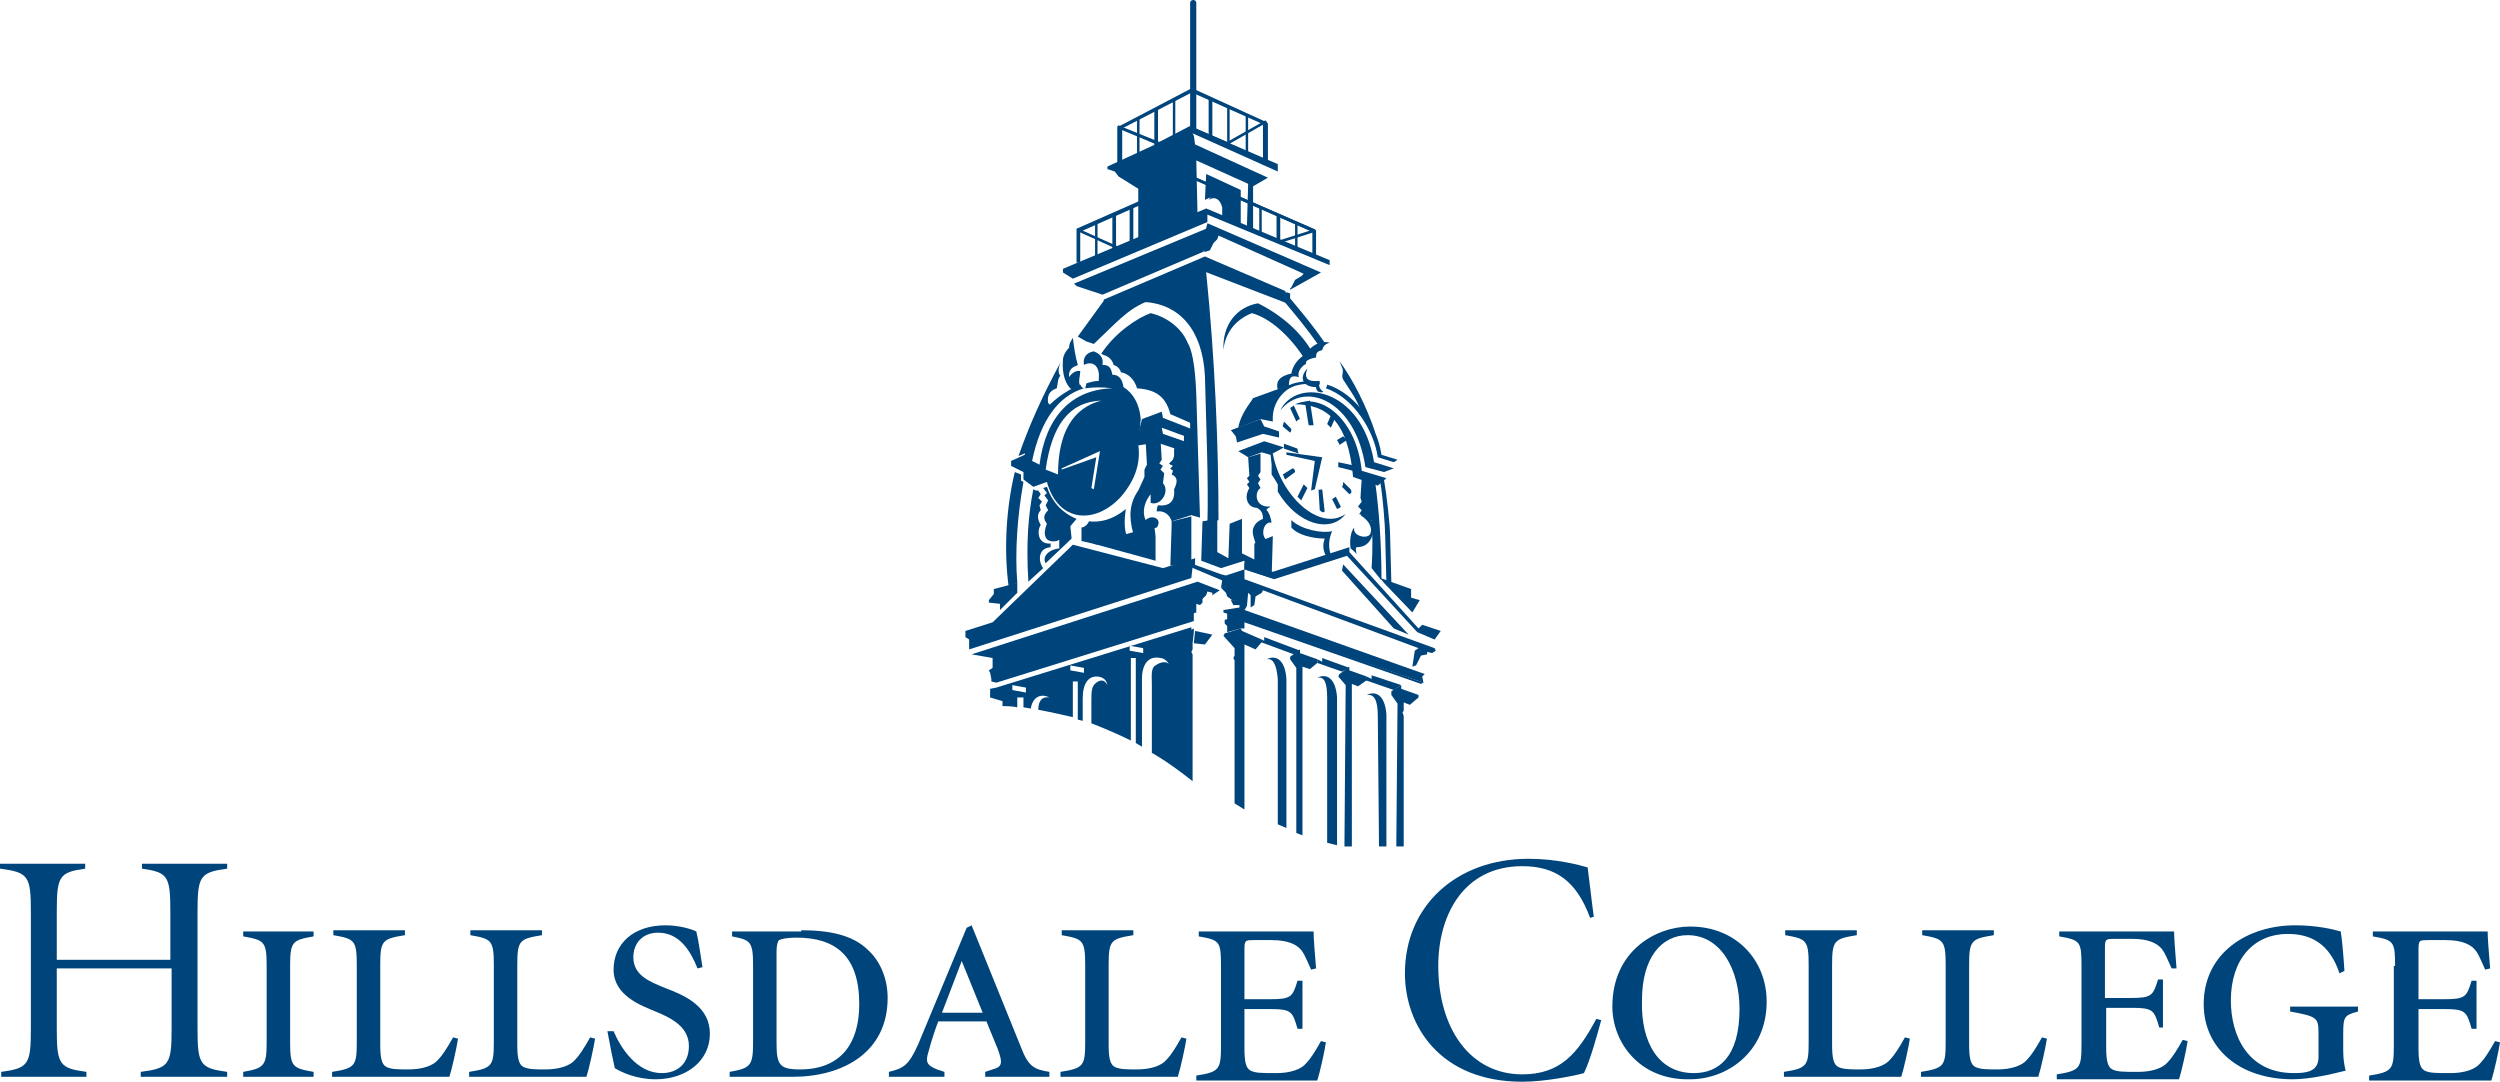 <svg width="104" height="45" viewBox="0 0 104 45" fill="none" xmlns="http://www.w3.org/2000/svg">
<path d="M44.168 19.535L45.606 19.022L45.401 20.303L45.503 20.354L45.76 18.766L44.168 19.483V19.535ZM43.5 19.535L44.014 19.739C44.014 17.997 44.63 16.973 45.811 16.665C44.476 16.716 43.757 17.69 43.5 19.535ZM44.938 15.999C44.99 16.102 45.041 16.153 45.092 16.153C44.065 16.46 43.295 17.434 42.935 19.176L43.243 19.33C43.5 17.331 44.579 16.204 46.274 16.153C45.863 16.102 45.503 16.102 45.144 16.153L45.195 15.948C45.349 15.897 45.555 15.845 45.709 15.845V15.743C45.76 15.282 45.503 14.974 45.092 15.179C45.041 14.872 45.195 14.667 45.503 14.616C45.76 14.718 45.914 14.872 45.863 15.179C46.12 15.179 46.222 15.282 46.274 15.589C46.53 15.589 46.684 15.743 46.736 16.102C47.147 16.358 47.404 16.819 47.455 17.434L47.352 18.51C47.455 19.227 47.249 19.945 46.633 20.662C45.555 21.84 44.014 21.738 43.552 20.047L42.987 20.252L42.576 19.945V19.637L42.062 19.381V19.176L42.627 18.92C42.935 17.536 43.552 16.614 44.938 15.999Z" fill="#00447C"/>
<path d="M49.766 0.115V5.342C49.766 5.495 49.509 5.495 49.509 5.342V0.115C49.509 -0.038 49.766 -0.038 49.766 0.115Z" fill="#00447C"/>
<path fill-rule="evenodd" clip-rule="evenodd" d="M46.993 26.862V27.067L47.557 27.169V26.964L46.993 26.862ZM44.527 27.681V27.887L45.092 27.989V27.784L44.527 27.681ZM42.114 28.501V28.706L42.678 28.809V28.604L42.114 28.501ZM47.917 31.319V28.45C47.917 28.143 47.866 27.784 48.071 27.681C48.276 27.528 48.585 27.477 48.636 27.681C48.585 27.477 48.379 27.374 48.276 27.374C47.814 27.272 47.506 27.579 47.506 28.245V31.063L47.249 30.91V27.374H47.044V30.807C46.222 30.397 45.401 30.09 45.401 30.09V29.219C45.401 28.758 45.401 28.553 45.606 28.399C45.811 28.245 45.965 28.296 46.068 28.501C46.017 28.194 45.76 28.143 45.606 28.143C45.298 28.143 45.041 28.399 45.041 29.065V29.987L44.836 29.936V28.604V28.348H44.63V28.655V29.834C43.757 29.629 43.192 29.526 43.192 29.526C43.192 29.167 43.346 28.962 43.654 29.014C43.243 28.809 42.935 29.065 42.884 29.475L42.576 29.424V29.014H42.319V29.424C42.319 29.424 42.114 29.372 41.703 29.372V29.167L41.189 29.014V28.655L41.446 28.604L49.56 26.093V26.196L49.663 26.144V26.298L49.612 26.759V27.015L49.56 27.118L49.612 27.22V32.498C48.585 31.678 47.917 31.319 47.917 31.319Z" fill="#00447C"/>
<path d="M50.742 24.556L50.434 24.761V24.658L50.228 24.607L50.177 24.761L50.023 24.915V25.068L49.92 25.171C49.766 25.12 49.766 25.12 49.766 25.12V25.273V25.376V25.478L41.446 28.091L41.189 27.989L41.138 27.886L41.292 27.784V27.374L40.419 27.22L49.817 24.197L50.742 24.556Z" fill="#00447C"/>
<path d="M44.681 11.798L50.228 9.492L50.074 9.953V10.466L45.863 12.259L44.784 11.9L44.681 11.798Z" fill="#00447C"/>
<path d="M53.515 18.92V18.817L55.004 19.022L54.696 20.354L54.542 20.406L54.696 19.176L53.515 18.92Z" fill="#00447C"/>
<path d="M51.512 18.766L52.591 18.356L53.412 18.612L52.847 18.92L52.488 18.817L51.923 19.022L51.512 18.766Z" fill="#00447C"/>
<path d="M56.288 19.842C56.083 17.485 55.158 16.819 53.875 16.819C55.004 16.307 56.443 17.485 56.648 19.586L57.675 19.893L57.316 20.201L56.288 19.842Z" fill="#00447C"/>
<path d="M51.204 17.895L52.437 17.434L52.591 17.741L53.207 17.946V18.202L52.539 18.049L51.461 18.407L51.409 18.151L51.204 17.895Z" fill="#00447C"/>
<path d="M57.161 19.227L57.983 19.483L57.572 19.637L56.802 19.432C56.391 16.665 54.285 15.794 53.258 17.075C53.926 15.692 56.648 16.102 57.161 19.227Z" fill="#00447C"/>
<path d="M55.569 17.331L55.364 17.793C55.313 17.741 55.261 17.69 55.21 17.639L55.364 17.28L55.569 17.331Z" fill="#00447C"/>
<path d="M56.032 18.305L55.724 18.51C55.724 18.459 55.672 18.407 55.621 18.305L55.877 18.151L56.032 18.305Z" fill="#00447C"/>
<path d="M56.288 19.586L55.672 19.432C55.672 19.381 55.672 19.278 55.672 19.227L56.391 19.381L56.288 19.586Z" fill="#00447C"/>
<path d="M53.669 17.997L53.361 17.741L53.412 17.536L53.721 17.844C53.721 17.844 53.721 17.946 53.669 17.997Z" fill="#00447C"/>
<path d="M55.621 21.174L55.415 20.764L55.569 20.662L55.775 21.072C55.775 21.123 55.723 21.123 55.621 21.174Z" fill="#00447C"/>
<path d="M54.902 21.225L54.85 20.354C54.902 20.406 54.953 20.354 55.004 20.354L55.107 21.277C55.056 21.328 55.004 21.328 54.902 21.225Z" fill="#00447C"/>
<path d="M53.875 19.637L53.464 19.945C53.412 19.893 53.412 19.791 53.361 19.74L53.772 19.483C53.823 19.483 53.875 19.535 53.875 19.637Z" fill="#00447C"/>
<path d="M54.029 18.869L53.412 18.664V18.459L53.977 18.664C53.977 18.715 53.977 18.766 54.029 18.869Z" fill="#00447C"/>
<path d="M56.134 20.559L55.826 20.252C55.877 20.201 55.877 20.098 55.877 20.047L56.186 20.354C56.237 20.457 56.237 20.508 56.134 20.559Z" fill="#00447C"/>
<path d="M53.926 17.536L53.669 16.973L53.823 16.87L54.08 17.434C54.029 17.434 53.977 17.485 53.926 17.536Z" fill="#00447C"/>
<path d="M54.44 17.69L54.285 16.716L54.491 16.665L54.645 17.69C54.594 17.69 54.594 17.69 54.542 17.69C54.491 17.69 54.44 17.69 54.44 17.69Z" fill="#00447C"/>
<path d="M54.388 20.303L54.131 20.816L53.977 20.662L54.234 20.149C54.285 20.201 54.337 20.252 54.388 20.303Z" fill="#00447C"/>
<path d="M49.971 23.326L50.023 21.687L50.639 21.584V22.968L51.101 23.224L51.153 21.789L51.666 21.584V23.019L52.18 23.275V22.609L52.95 22.301L52.899 24.044L51.769 23.685V23.326L50.793 23.634L49.971 23.326Z" fill="#00447C"/>
<path d="M50.844 24.146L49.509 23.582L49.663 23.48L50.793 23.89L50.998 23.941L51.769 23.685V24.197L50.793 24.453L50.844 24.146Z" fill="#00447C"/>
<path d="M51.769 23.429V23.685L53.002 24.095L56.032 23.121L58.959 26.298L59.678 26.605L59.935 26.247L59.164 25.991L59.01 26.144L56.134 22.968V22.763L52.95 23.787L51.769 23.429Z" fill="#00447C"/>
<path fill-rule="evenodd" clip-rule="evenodd" d="M55.826 23.736L55.877 23.48L58.599 26.401L57.983 26.144L55.826 23.736Z" fill="#00447C"/>
<path fill-rule="evenodd" clip-rule="evenodd" d="M52.077 16.665C51.82 16.973 51.563 17.434 51.512 17.793L52.437 17.434L52.95 17.536C52.899 16.819 53.31 16.255 53.926 15.999L52.077 16.665Z" fill="#00447C"/>
<path d="M50.896 26.452L50.947 26.349L51.615 26.144L51.666 26.247L52.488 26.605V26.708L52.231 27.015L51.769 26.81V33.676L51.358 33.42V27.477L51.307 27.374L51.358 27.271V26.964L50.896 26.452Z" fill="#00447C"/>
<path d="M52.693 27.425C53.104 27.22 53.464 27.477 53.515 28.245V34.445L53.156 34.291V28.245C53.104 27.63 52.95 27.374 52.693 27.425Z" fill="#00447C"/>
<path d="M55.21 15.999C56.34 16.358 57.264 17.588 57.47 18.92L58.137 19.125L57.983 19.227L57.316 19.022C57.161 17.946 56.34 16.563 55.158 16.153C55.21 16.05 55.21 15.999 55.21 15.999ZM52.128 16.563L53.823 15.948C54.183 15.845 54.542 15.845 54.902 15.897V15.948V15.999C54.594 15.948 54.234 15.948 53.875 16.05L51.974 16.819L52.128 16.563Z" fill="#00447C"/>
<path d="M54.388 15.333C54.234 15.743 54.388 15.897 54.902 15.845C54.85 15.999 54.85 16.153 55.056 16.306C54.85 16.358 54.748 16.255 54.748 16.102C54.183 16.102 54.029 15.692 54.388 15.333Z" fill="#00447C"/>
<path d="M55.313 14.257C55.158 14.308 55.056 14.36 55.004 14.565C54.799 14.616 54.748 14.667 54.748 14.872C54.44 14.923 54.285 15.026 54.337 15.128C54.08 15.282 53.977 15.487 54.029 15.692C53.721 15.589 53.618 15.692 53.618 16.05L53.156 16.204C53.053 15.845 53.258 15.64 53.721 15.538C53.772 15.231 53.977 14.923 54.337 14.718C54.542 14.36 54.953 14.155 55.313 14.257Z" fill="#00447C"/>
<path d="M53.156 20.457V20.149L53.002 19.893L52.899 19.74V19.33L52.847 18.817L52.95 18.869C53.258 20.611 54.902 22.148 55.98 21.379C55.364 22.199 53.977 21.84 53.156 20.457Z" fill="#00447C"/>
<path d="M53.669 12.207V12.412C54.183 13.027 54.696 13.642 55.107 14.257L54.85 14.36C54.388 13.693 53.875 13.079 53.361 12.464L53.515 12.156L53.669 12.207Z" fill="#00447C"/>
<path d="M55.723 15.026C56.288 15.794 56.853 16.922 57.213 17.997L56.648 17.178C56.391 16.512 56.237 16.358 55.877 15.794C55.775 15.589 55.929 15.487 55.826 15.282L55.723 15.026Z" fill="#00447C"/>
<path d="M52.745 22.558L52.231 22.609C52.18 22.404 52.077 22.199 52.128 21.994C52.18 21.84 52.282 21.687 52.539 21.584C52.539 21.379 52.488 21.226 52.282 21.123C51.923 21.123 51.718 20.713 51.974 20.303L51.872 20.149L51.974 20.047L51.872 19.893L51.974 19.791L51.923 19.022L52.437 18.869V19.637L52.334 19.791L52.437 19.945L52.334 20.098L52.437 20.303C52.18 20.457 52.18 21.123 52.847 21.072C52.899 21.072 52.642 21.174 52.693 21.226C52.796 21.328 52.847 21.482 52.899 21.738C52.539 21.687 52.437 22.302 52.693 22.455L52.745 22.558Z" fill="#00447C"/>
<path d="M55.158 23.121C55.056 22.916 55.004 22.711 55.107 22.404C54.594 22.404 53.977 22.25 53.721 21.943C53.721 21.892 53.721 21.687 53.721 21.635C54.131 22.045 55.056 22.199 55.415 22.096C55.261 22.455 55.261 22.814 55.364 23.07L55.158 23.121Z" fill="#00447C"/>
<path d="M57.161 21.687L56.545 21.379L56.648 21.226L56.494 21.072L56.648 20.867L56.596 20.713L56.648 19.893L56.956 19.996L57.161 21.687Z" fill="#00447C"/>
<path d="M56.186 22.814C56.134 22.506 56.186 22.096 56.34 21.943C56.237 22.301 56.905 22.455 57.007 22.199C57.11 21.892 56.905 21.635 56.596 21.43L56.802 21.379C57.161 21.635 57.213 21.943 57.059 22.353C56.956 22.609 56.751 22.763 56.443 22.763C56.391 22.763 56.391 22.916 56.443 23.07C56.443 23.019 56.186 22.814 56.186 22.814Z" fill="#00447C"/>
<path d="M57.572 24.248L57.418 24.044L58.702 24.505V24.863L59.062 24.966L58.754 25.478L57.572 24.248Z" fill="#00447C"/>
<path d="M57.572 19.945C57.675 20.508 57.829 21.84 57.829 22.301L57.88 24.248H57.675L57.624 22.301C57.624 21.892 57.521 20.611 57.418 20.047L57.572 19.945Z" fill="#00447C"/>
<path d="M56.853 19.945L57.213 20.098C57.367 21.225 57.47 22.609 57.47 24.146L57.059 23.634C57.161 22.096 57.007 20.713 56.853 19.945Z" fill="#00447C"/>
<path d="M51.204 24.966H51.512L51.666 24.915L51.718 25.171H51.563H51.307L51.204 24.966Z" fill="#00447C"/>
<path d="M51.666 25.581V25.734L59.216 28.399L59.113 28.45L51.769 25.888V26.144H51.615L51.05 26.298V26.042L50.947 25.939V25.786L51.666 25.581Z" fill="#00447C"/>
<path d="M51.872 25.222L50.896 25.376V25.478L51.05 25.529V25.786H51.666L59.216 28.399L59.164 28.143L59.267 28.04L51.769 25.376L51.872 25.222Z" fill="#00447C"/>
<path fill-rule="evenodd" clip-rule="evenodd" d="M53.823 27.22L54.08 27.067L52.591 26.503V26.657L52.488 26.605L52.437 26.708L53.823 27.22Z" fill="#00447C"/>
<path d="M54.799 28.194C55.21 27.989 55.569 28.245 55.621 29.014V35.162L55.21 35.06V29.065C55.21 28.399 55.107 28.143 54.799 28.194Z" fill="#00447C"/>
<path d="M55.826 27.938L56.134 27.784L55.004 27.374V27.528L54.799 27.425V27.579L55.826 27.938Z" fill="#00447C"/>
<path d="M56.853 28.911C57.264 28.706 57.624 28.962 57.675 29.731V35.214H57.367L57.316 29.782C57.316 29.116 57.161 28.86 56.853 28.911Z" fill="#00447C"/>
<path d="M57.983 28.706L58.291 28.501L57.059 28.091V28.245L56.853 28.143L56.802 28.296L57.983 28.706Z" fill="#00447C"/>
<path d="M53.669 27.425V27.323L54.08 27.015V27.169L54.799 27.425V27.579L54.491 27.835L54.183 27.733V34.752L53.926 34.65V27.784L53.669 27.425Z" fill="#00447C"/>
<path d="M55.672 28.143L55.723 28.04L56.134 27.733V27.886L56.853 28.143V28.296L56.494 28.552L56.237 28.45V35.214H55.929L55.98 28.501L55.672 28.143Z" fill="#00447C"/>
<path d="M57.88 28.911V28.757L58.291 28.501V28.655L59.01 28.911V29.014L58.651 29.321L58.394 29.219V29.577L58.343 29.628L58.394 29.782V35.213H58.086L58.137 29.27L57.88 28.911Z" fill="#00447C"/>
<path d="M52.334 12.617C53.464 13.181 54.183 13.95 54.542 14.565L54.234 14.872C53.669 14.001 52.847 13.232 52.077 13.027C51.307 13.335 50.947 13.95 50.896 14.565C50.844 13.489 51.461 12.771 52.334 12.617Z" fill="#00447C"/>
<path d="M50.177 8.672L55.313 10.824V11.029L50.228 8.928V9.236L44.63 11.593L44.219 11.336V11.183L50.177 8.672Z" fill="#00447C"/>
<path fill-rule="evenodd" clip-rule="evenodd" d="M50.639 9.953L50.485 10.107L50.331 10.414L50.177 10.465V10.004L50.69 9.799L50.639 9.953Z" fill="#00447C"/>
<path d="M50.125 10.67L53.464 12.105L53.669 12.669L50.074 11.285L50.125 10.67Z" fill="#00447C"/>
<path d="M50.177 7.237L51.615 7.904V9.389L51.255 9.184L51.101 8.313C50.588 8.006 50.279 8.262 50.125 8.313L50.177 7.237Z" fill="#00447C"/>
<path fill-rule="evenodd" clip-rule="evenodd" d="M49.817 8.928L49.766 6.674L51.923 7.647L51.872 9.441L52.128 9.543V7.75L52.745 7.391L49.715 6.008L49.663 5.649L49.612 5.547L53.156 7.135V6.828L49.612 5.29L46.068 6.93V7.033L46.376 7.135L46.53 7.34L47.352 7.852V9.953L49.817 8.928Z" fill="#00447C"/>
<path d="M47.404 4.932V6.52H47.301V4.932H47.404Z" fill="#00447C"/>
<path d="M48.174 4.522V6.11H48.02V4.522H48.174Z" fill="#00447C"/>
<path d="M48.893 4.112V5.7H48.79V4.112H48.893Z" fill="#00447C"/>
<path d="M49.56 5.342V3.856L46.684 5.342V6.879H46.53V5.29C46.53 5.29 46.53 5.239 46.582 5.239L49.612 3.651C49.663 3.599 49.715 3.651 49.715 3.702V5.29H49.56V5.342Z" fill="#00447C"/>
<path d="M51.923 4.778V6.366H51.82V4.778H51.923Z" fill="#00447C"/>
<path d="M51.153 4.419V6.008H51.05V4.419H51.153Z" fill="#00447C"/>
<path d="M50.434 4.061V5.649H50.279V4.061H50.434Z" fill="#00447C"/>
<path d="M49.56 5.342V3.753C49.56 3.702 49.612 3.651 49.663 3.702L52.693 5.085L52.745 5.137V6.725H52.591V5.188L49.715 3.907V5.393H49.56V5.342Z" fill="#00447C"/>
<path d="M49.612 5.29L51.05 5.905L52.591 5.034C52.642 4.983 52.693 5.034 52.693 5.085V6.674H52.539V5.188L51.101 6.008H51.05L49.612 5.342V5.29Z" fill="#00447C"/>
<path d="M49.612 5.393L48.276 6.059H48.225L46.633 5.393V6.879H46.479V5.29C46.479 5.239 46.53 5.188 46.582 5.239L48.225 5.905L49.509 5.239L49.612 5.393Z" fill="#00447C"/>
<path d="M50.279 8.313C50.639 7.75 51.358 8.108 51.307 8.723V9.236L50.844 9.082V8.621C50.742 8.262 50.536 8.16 50.279 8.313Z" fill="#00447C"/>
<path d="M49.766 7.391L54.696 9.543L54.748 9.594V10.67H54.594V9.646L49.715 7.494L49.766 7.391Z" fill="#00447C"/>
<path d="M49.766 7.391L54.696 9.543C54.748 9.594 54.748 9.646 54.696 9.646L53.258 10.107L53.207 10.004L54.491 9.594L49.715 7.494L49.766 7.391Z" fill="#00447C"/>
<path d="M50.998 7.955V9.133H50.896V7.955H50.998Z" fill="#00447C"/>
<path d="M52.488 8.621V9.748H52.385V8.621H52.488Z" fill="#00447C"/>
<path d="M53.258 8.928V10.056H53.104V8.928H53.258Z" fill="#00447C"/>
<path d="M53.977 9.236V10.363H53.875V9.236H53.977Z" fill="#00447C"/>
<path d="M49.766 7.494L44.938 9.594V10.927H44.784V9.543C44.784 9.543 44.784 9.492 44.836 9.492L49.715 7.34L49.766 7.494Z" fill="#00447C"/>
<path d="M49.766 7.494L45.041 9.594L46.633 10.312L46.582 10.414L44.887 9.646C44.836 9.594 44.836 9.543 44.887 9.543L49.766 7.391V7.494Z" fill="#00447C"/>
<path d="M45.657 9.287V10.773H45.555V9.287H45.657Z" fill="#00447C"/>
<path d="M46.428 8.928V10.465H46.274V8.928H46.428Z" fill="#00447C"/>
<path d="M47.147 8.621V10.158H46.993V8.621H47.147Z" fill="#00447C"/>
<path d="M49.56 21.482L48.739 21.687V21.892L48.687 23.531L49.56 23.378V21.635V21.482Z" fill="#00447C"/>
<path d="M49.612 23.582L49.715 23.48V23.224L48.379 23.634L44.63 22.66L41.292 25.888L40.162 26.247V26.503L40.316 26.605V27.015L49.56 24.044L49.612 23.582Z" fill="#00447C"/>
<path d="M45.452 22.609L48.02 21.892L48.071 22.302V23.326L45.452 22.609Z" fill="#00447C"/>
<path d="M41.6 25.12L41.138 25.068V24.966L41.343 24.71V24.505L42.319 24.248V24.658L41.6 25.376V25.12Z" fill="#00447C"/>
<path fill-rule="evenodd" clip-rule="evenodd" d="M48.379 17.383L49.56 17.844L49.304 18.151L48.328 17.792L48.379 18.049L49.406 18.407L49.047 18.715L48.123 18.407L47.147 18.561L47.352 18.049L47.506 17.434L48.328 17.126L48.379 17.383Z" fill="#00447C"/>
<path d="M49.509 17.844L49.252 18.151V18.407L48.842 18.664V18.971L48.79 19.125L48.636 19.278C48.636 19.33 48.739 19.33 48.79 19.381L48.687 19.483C48.687 19.535 48.79 19.535 48.79 19.586C48.79 19.637 48.739 19.74 48.739 19.74C48.996 19.842 48.996 20.047 48.842 20.354C48.893 20.867 48.636 21.072 48.174 21.02C48.123 21.123 48.123 21.174 48.123 21.277C48.482 21.226 48.687 21.482 48.739 21.687L49.56 21.43L49.92 21.533L49.766 16.409C49.715 15.077 49.56 14.513 49.406 14.257C49.15 13.642 48.533 13.181 47.866 13.027C47.301 13.232 46.376 13.847 45.811 14.718C45.914 14.769 45.914 14.769 45.914 14.769C46.12 14.821 46.274 14.974 46.325 15.179C46.479 15.231 46.582 15.333 46.633 15.487C46.941 15.538 47.198 15.794 47.301 16.153C47.968 16.204 48.482 16.409 48.687 17.229L49.509 17.587V17.844Z" fill="#00447C"/>
<path d="M42.781 24.197C42.678 22.609 42.781 21.379 42.987 20.354L43.089 20.406H43.192L43.295 20.559L43.192 20.713L43.346 20.867L43.243 21.02L43.295 21.225C43.141 21.379 43.141 21.584 43.295 21.84C43.141 22.045 43.141 22.66 43.706 22.609V22.763C43.089 22.814 43.243 23.48 43.398 23.634L42.781 24.197Z" fill="#00447C"/>
<path d="M42.216 19.637L42.473 19.74V19.996L42.576 20.047C42.319 21.482 42.216 22.968 42.319 24.248L41.959 24.402C41.754 22.865 41.857 21.123 42.216 19.637Z" fill="#00447C"/>
<path d="M43.706 16.87L42.73 18.817L42.37 18.971C42.833 17.639 43.398 16.409 44.117 15.077C44.014 15.333 44.014 15.538 44.117 15.64C44.014 15.692 44.014 15.897 43.962 16.153C43.654 16.255 43.552 16.46 43.603 16.768L43.706 16.87Z" fill="#00447C"/>
<path d="M44.836 14.001L45.914 12.515V12.464L50.125 10.67L50.177 10.722V11.029V11.336C50.536 14.872 50.69 18.459 50.69 21.635L50.228 21.789C50.279 19.996 50.177 17.793 50.125 15.64C50.023 13.694 49.047 12.669 47.66 12.566C46.89 12.874 46.376 13.489 45.503 14.308L45.195 14.206L44.836 14.001Z" fill="#00447C"/>
<path d="M44.938 15.436C44.938 15.64 44.836 15.897 44.938 16.05L44.579 16.204C44.322 15.999 44.168 15.538 44.219 14.974C44.219 14.821 44.322 14.616 44.476 14.462C44.476 14.257 44.579 14.155 44.63 14.052C44.681 14.462 44.733 14.821 44.836 15.179C44.836 15.231 44.425 15.231 44.476 15.692C44.527 15.589 44.733 15.384 44.938 15.436Z" fill="#00447C"/>
<path d="M43.398 20.303L43.552 20.508L43.449 20.611L43.603 20.816L43.5 21.02L43.603 21.226C43.398 21.43 43.398 21.584 43.552 21.789C43.398 22.148 43.398 22.609 43.962 22.506L44.065 22.455V22.814C43.603 22.865 43.346 23.172 43.5 23.429L44.579 22.404L44.527 21.892L44.784 21.584C44.168 21.328 43.757 20.867 43.552 20.252L43.398 20.303Z" fill="#00447C"/>
<path d="M46.89 22.301L45.657 22.66L44.99 22.506V21.943C45.092 21.943 45.246 21.84 45.298 21.687C45.76 21.738 46.274 21.635 46.839 21.174C46.787 21.43 46.736 22.045 46.89 22.301Z" fill="#00447C"/>
<path fill-rule="evenodd" clip-rule="evenodd" d="M47.352 20.406C46.993 20.918 46.941 21.482 47.147 22.199L48.123 21.943C48.379 21.584 47.917 21.379 47.66 21.635C47.557 21.43 47.506 21.02 47.866 20.559V20.918C48.276 21.072 48.687 20.457 48.379 20.098L48.431 19.688L48.276 19.535L48.379 19.381L48.225 19.278L48.328 19.125L48.276 18.254L47.66 18.356L47.712 19.33L47.609 19.535V19.842L47.352 20.406Z" fill="#00447C"/>
<path d="M41.446 28.399L41.24 28.348V28.296V28.245L41.189 27.989L49.663 25.427V25.683V25.837L41.446 28.399Z" fill="#00447C"/>
<path d="M49.715 26.247L50.434 26.401L50.125 26.81L49.663 26.759L49.715 26.247Z" fill="#00447C"/>
<path fill-rule="evenodd" clip-rule="evenodd" d="M49.612 27.067L49.715 26.964L49.612 27.067Z" fill="#00447C"/>
<path d="M52.539 24.556L52.488 24.659L52.231 24.812L52.18 25.171L52.026 25.273V24.761L51.923 24.659L51.872 25.222L51.563 25.325V25.017L51.255 24.966L51.05 24.812L50.998 24.659L50.793 24.453L51.769 24.095L59.678 26.964L59.729 27.067L59.575 27.169L59.37 27.118V27.22L59.113 27.272L58.908 27.681L58.754 27.733L58.856 27.067L59.01 26.964L52.539 24.556Z" fill="#00447C"/>
<path d="M50.69 9.799L50.177 10.466H50.074L49.971 10.004L50.177 9.492L50.228 9.287L54.953 11.336L53.669 12.054V12.003L53.721 11.951L53.875 11.644L54.131 11.49L54.234 11.388L50.69 9.799Z" fill="#00447C"/>
<path d="M7.087 39.927V37.929C7.087 36.443 6.985 36.289 5.906 36.136V35.931H9.45V36.136C8.32 36.289 8.217 36.443 8.217 37.929V42.797C8.217 44.283 8.32 44.436 9.45 44.59V44.795H5.855V44.59C7.036 44.436 7.139 44.283 7.139 42.797V40.286H2.362V42.797C2.362 44.283 2.465 44.436 3.595 44.59V44.795H0.051V44.59C1.181 44.436 1.284 44.283 1.284 42.797V37.929C1.284 36.443 1.181 36.289 0 36.136V35.931H3.544V36.136C2.465 36.289 2.362 36.443 2.362 37.929V39.927H7.087Z" fill="#00447C"/>
<path d="M12.069 43.36C12.069 44.385 12.172 44.436 13.045 44.59V44.795H10.117V44.59C10.991 44.436 11.093 44.334 11.093 43.36V40.184C11.093 39.159 10.991 39.108 10.117 38.954V38.749H13.045V38.954C12.172 39.108 12.069 39.159 12.069 40.184V43.36Z" fill="#00447C"/>
<path d="M13.815 44.795V44.59C14.791 44.436 14.842 44.334 14.842 43.309V40.132C14.842 39.108 14.74 39.056 13.867 38.903V38.698H16.845V38.903C15.921 39.056 15.818 39.108 15.818 40.132V43.463C15.818 43.975 15.87 44.283 16.075 44.385C16.28 44.488 16.589 44.488 17 44.488C17.564 44.488 18.027 44.334 18.232 44.078C18.386 43.924 18.592 43.617 18.848 43.155L19.054 43.207C19.003 43.565 18.797 44.488 18.694 44.795H13.815Z" fill="#00447C"/>
<path d="M19.516 44.795V44.59C20.492 44.436 20.543 44.334 20.543 43.309V40.132C20.543 39.108 20.441 39.056 19.567 38.903V38.698H22.546V38.903C21.622 39.056 21.519 39.108 21.519 40.132V43.463C21.519 43.975 21.57 44.283 21.776 44.385C21.981 44.488 22.289 44.488 22.7 44.488C23.265 44.488 23.727 44.334 23.933 44.078C24.087 43.924 24.292 43.617 24.549 43.155L24.755 43.207C24.703 43.565 24.498 44.488 24.395 44.795H19.516Z" fill="#00447C"/>
<path d="M25.525 42.899C25.833 43.617 26.501 44.641 27.528 44.641C28.196 44.641 28.658 44.231 28.658 43.514C28.658 42.694 27.887 42.336 27.271 42.079C26.655 41.823 25.525 41.413 25.525 40.337C25.525 39.261 26.347 38.493 27.682 38.493C28.247 38.493 28.761 38.646 28.966 38.749C29.069 39.159 29.12 39.62 29.223 40.235L29.017 40.286C28.709 39.517 28.247 38.8 27.374 38.8C26.758 38.8 26.347 39.21 26.347 39.825C26.347 40.593 27.066 40.85 27.682 41.106C28.504 41.413 29.531 41.874 29.531 43.002C29.531 44.129 28.555 44.898 27.271 44.898C26.449 44.898 25.833 44.59 25.576 44.436C25.525 44.231 25.371 43.463 25.268 42.899H25.525Z" fill="#00447C"/>
<path d="M33.331 38.698C34.513 38.698 35.488 38.903 36.105 39.517C36.567 39.927 36.926 40.645 36.926 41.516C36.926 43.77 35.078 44.795 32.972 44.795H30.353V44.59C31.226 44.436 31.328 44.334 31.328 43.36V40.184C31.328 39.159 31.226 39.108 30.455 38.954V38.749H33.331V38.698ZM32.304 43.36C32.304 44.283 32.407 44.488 33.28 44.488C34.975 44.488 35.745 43.412 35.745 41.772C35.745 39.774 34.769 39.005 33.126 39.005C32.766 39.005 32.51 39.056 32.407 39.108C32.356 39.159 32.304 39.312 32.304 39.569V43.36Z" fill="#00447C"/>
<path d="M40.984 44.59L41.292 44.488C41.651 44.385 41.754 44.283 41.497 43.617L41.035 42.489H39.032C38.929 42.745 38.724 43.36 38.621 43.77C38.467 44.231 38.621 44.334 38.981 44.488L39.289 44.59V44.795H36.978V44.59C37.594 44.436 37.8 44.334 38.21 43.411L40.213 38.595L40.419 38.493L42.473 43.565C42.781 44.385 43.038 44.488 43.654 44.59V44.795H40.984V44.59ZM39.186 42.131H40.881L40.008 39.979L39.186 42.131Z" fill="#00447C"/>
<path d="M44.117 44.795V44.59C45.092 44.436 45.144 44.334 45.144 43.309V40.132C45.144 39.108 45.041 39.056 44.168 38.903V38.698H47.147V38.903C46.222 39.056 46.12 39.108 46.12 40.132V43.463C46.12 43.975 46.171 44.283 46.376 44.385C46.582 44.488 46.89 44.488 47.301 44.488C47.866 44.488 48.328 44.334 48.533 44.078C48.687 43.924 48.893 43.617 49.15 43.155L49.355 43.207C49.304 43.565 49.098 44.488 48.996 44.795H44.117Z" fill="#00447C"/>
<path d="M50.793 40.184C50.793 39.159 50.742 39.108 49.869 38.954V38.749H54.645C54.645 39.005 54.696 39.671 54.748 40.286L54.542 40.337C54.337 39.876 54.234 39.62 54.08 39.466C53.926 39.312 53.618 39.108 52.899 39.108H52.18C51.82 39.108 51.769 39.108 51.769 39.466V41.567H52.847C53.721 41.567 53.772 41.465 53.977 40.798H54.183V42.797H53.977C53.772 42.079 53.721 41.977 52.847 41.977H51.769V43.617C51.769 44.129 51.82 44.436 52.026 44.539C52.231 44.641 52.488 44.641 53.104 44.641C53.669 44.641 54.131 44.488 54.337 44.231C54.491 44.078 54.696 43.77 54.953 43.309L55.158 43.36C55.107 43.719 54.902 44.641 54.799 44.949H49.766V44.744C50.742 44.59 50.793 44.488 50.793 43.463V40.184Z" fill="#00447C"/>
<path d="M66.149 38.185C65.584 36.648 64.711 36.033 63.324 36.033C60.911 36.033 59.832 38.032 59.832 40.184C59.832 42.797 61.167 44.693 63.324 44.693C64.916 44.693 65.636 43.822 66.406 42.387L66.611 42.438C66.457 43.002 66.149 44.129 65.892 44.641C65.533 44.744 64.3 45 63.324 45C59.883 45 58.445 42.643 58.445 40.491C58.445 37.673 60.602 35.726 63.581 35.726C64.763 35.726 65.687 35.982 66.046 36.084C66.149 36.853 66.201 37.417 66.303 38.134L66.149 38.185Z" fill="#00447C"/>
<path d="M67.074 41.874C67.074 39.569 68.871 38.544 70.309 38.544C72.209 38.544 73.493 39.927 73.493 41.669C73.493 43.77 71.85 44.898 70.309 44.898C68.204 44.949 67.074 43.36 67.074 41.874ZM70.463 44.641C71.49 44.641 72.364 43.975 72.364 41.977C72.364 40.337 71.593 38.903 70.206 38.903C69.128 38.903 68.306 39.825 68.306 41.618C68.255 43.412 69.025 44.641 70.463 44.641Z" fill="#00447C"/>
<path d="M74.212 44.795V44.59C75.188 44.436 75.24 44.334 75.24 43.309V40.132C75.24 39.108 75.137 39.056 74.264 38.903V38.698H77.243V38.903C76.318 39.056 76.215 39.108 76.215 40.132V43.463C76.215 43.975 76.267 44.283 76.472 44.385C76.677 44.488 76.986 44.488 77.397 44.488C77.962 44.488 78.424 44.334 78.629 44.078C78.783 43.924 78.989 43.617 79.245 43.155L79.451 43.207C79.4 43.565 79.194 44.488 79.091 44.795H74.212Z" fill="#00447C"/>
<path d="M79.913 44.795V44.59C80.889 44.436 80.94 44.334 80.94 43.309V40.132C80.94 39.108 80.838 39.056 79.964 38.903V38.698H82.943V38.903C82.019 39.056 81.916 39.108 81.916 40.132V43.463C81.916 43.975 81.967 44.283 82.173 44.385C82.378 44.488 82.686 44.488 83.097 44.488C83.662 44.488 84.124 44.334 84.33 44.078C84.484 43.924 84.689 43.617 84.946 43.155L85.152 43.207C85.1 43.565 84.895 44.488 84.792 44.795H79.913Z" fill="#00447C"/>
<path d="M86.59 40.184C86.59 39.159 86.538 39.108 85.665 38.954V38.749H90.442C90.442 39.005 90.493 39.671 90.544 40.286H90.339C90.133 39.825 90.031 39.569 89.876 39.415C89.722 39.261 89.414 39.056 88.695 39.056H87.976C87.617 39.056 87.565 39.056 87.565 39.415V41.516H88.644C89.517 41.516 89.568 41.413 89.774 40.747H89.979V42.745H89.825C89.62 42.028 89.568 41.926 88.695 41.926H87.617V43.565C87.617 44.078 87.668 44.385 87.874 44.488C88.079 44.59 88.336 44.59 88.952 44.59C89.517 44.59 89.979 44.436 90.185 44.18C90.339 44.026 90.544 43.719 90.801 43.258L91.006 43.309C90.955 43.668 90.75 44.59 90.647 44.898H85.562V44.693C86.538 44.539 86.59 44.436 86.59 43.412V40.184Z" fill="#00447C"/>
<path d="M97.323 40.491C96.913 39.261 96.142 38.851 95.166 38.851C93.78 38.851 92.804 39.876 92.804 41.618C92.804 43.104 93.523 44.641 95.423 44.641C95.937 44.641 96.45 44.59 96.45 43.975V43.002C96.45 42.336 96.399 42.284 95.269 42.079V41.874H98.094V42.079C97.529 42.233 97.478 42.284 97.478 43.002V43.719C97.478 44.078 97.529 44.334 97.58 44.539C96.964 44.693 96.091 44.898 95.372 44.898C93.163 44.898 91.674 43.617 91.674 41.772C91.674 39.62 93.523 38.493 95.475 38.493C96.348 38.493 97.015 38.646 97.375 38.749C97.426 39.056 97.478 39.62 97.529 40.389L97.323 40.491Z" fill="#00447C"/>
<path d="M99.635 40.184C99.635 39.159 99.583 39.108 98.71 38.954V38.749H103.486C103.486 39.005 103.538 39.671 103.589 40.286L103.384 40.337C103.178 39.876 103.076 39.62 102.921 39.466C102.767 39.312 102.459 39.108 101.74 39.108H101.021C100.662 39.108 100.61 39.108 100.61 39.466V41.567H101.689C102.562 41.567 102.613 41.465 102.819 40.798H103.024V42.797H102.819C102.613 42.079 102.562 41.977 101.689 41.977H100.61V43.617C100.61 44.129 100.662 44.436 100.867 44.539C101.073 44.641 101.329 44.641 101.946 44.641C102.511 44.641 102.973 44.488 103.178 44.231C103.332 44.078 103.538 43.77 103.795 43.309L104 43.36C103.949 43.719 103.743 44.641 103.64 44.949H98.556V44.744C99.532 44.59 99.583 44.488 99.583 43.463V40.184H99.635Z" fill="#00447C"/>
</svg>
